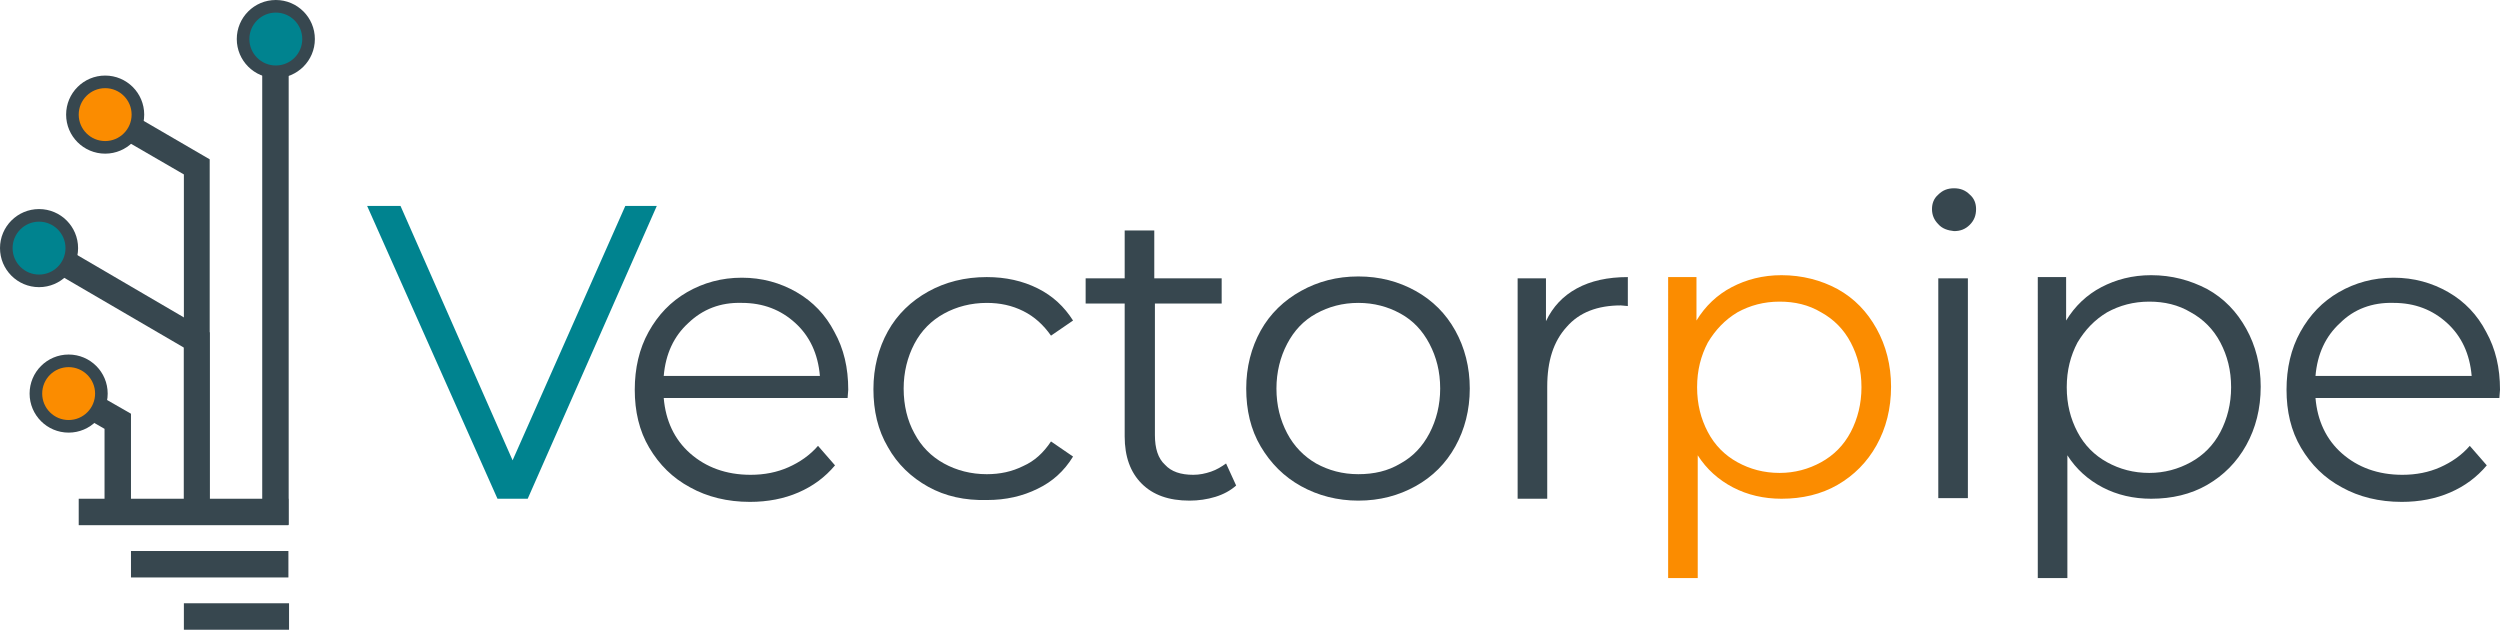 <?xml version="1.0" encoding="utf-8"?>
<!-- Generator: Adobe Illustrator 25.2.1, SVG Export Plug-In . SVG Version: 6.00 Build 0)  -->
<svg version="1.1" id="Layer_1" xmlns="http://www.w3.org/2000/svg" xmlns:xlink="http://www.w3.org/1999/xlink" x="0px" y="0px"
	 viewBox="0 0 397 100" style="enable-background:new 0 0 397 100;" xml:space="preserve">
<style type="text/css">
	.st0{fill:#37474F;}
	.st1{fill:#5D99B9;}
	.st2{fill:#EA8215;}
	.st3{fill:#595857;}
	.st4{fill:#0097A7;}
	.st5{fill:#EEEEEE;}
	.st6{fill:#FB8C00;}
	.st7{fill:#E0E0E0;}
	.st8{fill:#00838F;}
</style>
<g>
	<g>
		
			<rect x="5.2" y="42.7" transform="matrix(-1.836970e-16 1 -1 -1.836970e-16 88.542 1.042)" class="st0" width="77.1" height="4.2"/>
		<rect x="29.2" y="95.8" class="st0" width="16.7" height="4.2"/>
		<rect x="20.8" y="87.5" class="st0" width="25" height="4.2"/>
		<rect x="12.5" y="79.2" class="st0" width="33.3" height="4.2"/>
		<circle class="st0" cx="43.8" cy="6.2" r="6.2"/>
		<circle class="st0" cx="10.9" cy="62.5" r="6.2"/>
		<g>
			<polygon class="st0" points="33.3,83.3 29.2,83.3 29.2,55.2 5.2,41.2 7.3,37.6 33.3,52.8 			"/>
		</g>
		<g>
			<polygon class="st0" points="20.8,83.3 16.6,83.3 16.6,68.1 6.5,62.3 8.6,58.7 20.8,65.7 			"/>
		</g>
		<g>
			<polygon class="st0" points="33.3,83.3 29.2,83.3 29.2,27.7 13.5,18.6 15.6,15 33.3,25.3 			"/>
		</g>
		<circle class="st0" cx="16.7" cy="18.2" r="6.2"/>
		<circle class="st0" cx="6.2" cy="39.4" r="6.2"/>
		<circle class="st8" cx="43.8" cy="6.2" r="4.2"/>
		<circle class="st6" cx="16.7" cy="18.2" r="4.2"/>
		<circle class="st8" cx="6.2" cy="39.4" r="4.2"/>
		<circle class="st6" cx="10.9" cy="62.5" r="4.2"/>
	</g>
</g>
<g>
	<path class="st8" d="M104.3,32.7L83.8,79.2h-4.8L58.3,32.7h5.3l17.8,40.4l17.9-40.4H104.3z"/>
	<path class="st0" d="M134.6,63.2h-29.2c0.3,3.6,1.7,6.6,4.2,8.8c2.5,2.2,5.7,3.4,9.6,3.4c2.2,0,4.2-0.4,6-1.2
		c1.8-0.8,3.4-1.9,4.7-3.4l2.7,3.1c-1.6,1.9-3.5,3.3-5.8,4.3c-2.3,1-4.9,1.5-7.7,1.5c-3.6,0-6.8-0.8-9.5-2.3
		c-2.8-1.5-4.9-3.6-6.5-6.3c-1.6-2.7-2.3-5.8-2.3-9.2s0.7-6.5,2.2-9.2c1.5-2.7,3.5-4.8,6.1-6.3c2.6-1.5,5.5-2.3,8.7-2.3
		c3.2,0,6.1,0.8,8.7,2.3c2.6,1.5,4.6,3.6,6,6.3c1.5,2.7,2.2,5.7,2.2,9.2L134.6,63.2z M109.3,51.3c-2.3,2.1-3.6,4.9-3.9,8.4h24.8
		c-0.3-3.5-1.6-6.3-3.9-8.4c-2.3-2.1-5.1-3.2-8.5-3.2C114.4,48,111.6,49.1,109.3,51.3z"/>
	<path class="st0" d="M147.4,77.3c-2.7-1.5-4.9-3.6-6.4-6.3c-1.6-2.7-2.3-5.8-2.3-9.2s0.8-6.5,2.3-9.2c1.5-2.7,3.7-4.8,6.4-6.3
		c2.7-1.5,5.8-2.3,9.3-2.3c3,0,5.7,0.6,8.1,1.8c2.4,1.2,4.2,2.9,5.6,5.1l-3.5,2.4c-1.2-1.7-2.6-3-4.4-3.9c-1.8-0.9-3.7-1.3-5.8-1.3
		c-2.5,0-4.8,0.6-6.8,1.7c-2,1.1-3.6,2.7-4.7,4.8c-1.1,2.1-1.7,4.5-1.7,7.1c0,2.7,0.6,5.1,1.7,7.1c1.1,2.1,2.7,3.7,4.7,4.8
		c2,1.1,4.3,1.7,6.8,1.7c2.1,0,4-0.4,5.8-1.3c1.8-0.8,3.2-2.1,4.4-3.9l3.5,2.4c-1.4,2.3-3.3,4-5.6,5.1c-2.4,1.2-5.1,1.8-8,1.8
		C153.2,79.5,150.1,78.8,147.4,77.3z"/>
	<path class="st0" d="M196.3,77.1c-0.9,0.8-2,1.4-3.3,1.8c-1.3,0.4-2.7,0.6-4.1,0.6c-3.3,0-5.8-0.9-7.6-2.7
		c-1.8-1.8-2.7-4.3-2.7-7.5V48.2h-6.2v-4h6.2v-7.6h4.7v7.6H194v4h-10.6v20.9c0,2.1,0.5,3.7,1.6,4.7c1,1.1,2.5,1.6,4.5,1.6
		c1,0,1.9-0.2,2.8-0.5c0.9-0.3,1.7-0.8,2.4-1.3L196.3,77.1z"/>
	<path class="st0" d="M206.6,77.2c-2.7-1.5-4.8-3.6-6.4-6.3c-1.6-2.7-2.3-5.8-2.3-9.2s0.8-6.5,2.3-9.2c1.5-2.7,3.7-4.8,6.4-6.3
		c2.7-1.5,5.7-2.3,9.1-2.3c3.4,0,6.4,0.8,9.1,2.3c2.7,1.5,4.8,3.6,6.3,6.3c1.5,2.7,2.3,5.8,2.3,9.2s-0.8,6.5-2.3,9.2
		c-1.5,2.7-3.6,4.8-6.3,6.3c-2.7,1.5-5.7,2.3-9.1,2.3C212.4,79.5,209.3,78.7,206.6,77.2z M222.4,73.6c2-1.1,3.5-2.7,4.6-4.8
		c1.1-2.1,1.7-4.5,1.7-7.1c0-2.7-0.6-5-1.7-7.1c-1.1-2.1-2.6-3.7-4.6-4.8c-2-1.1-4.2-1.7-6.7-1.7c-2.5,0-4.7,0.6-6.7,1.7
		c-2,1.1-3.5,2.7-4.6,4.8c-1.1,2.1-1.7,4.5-1.7,7.1c0,2.7,0.6,5,1.7,7.1c1.1,2.1,2.7,3.7,4.6,4.8c2,1.1,4.2,1.7,6.7,1.7
		C218.2,75.3,220.4,74.8,222.4,73.6z"/>
	<path class="st0" d="M250.4,45.8c2.2-1.2,4.9-1.8,8.1-1.8v4.6l-1.1-0.1c-3.7,0-6.6,1.1-8.6,3.4c-2.1,2.3-3.1,5.4-3.1,9.5v17.8H241
		V44.2h4.5v6.8C246.6,48.7,248.2,47,250.4,45.8z"/>
	<path class="st6" d="M291.8,45.9c2.7,1.5,4.7,3.6,6.2,6.3c1.5,2.7,2.3,5.8,2.3,9.2c0,3.5-0.8,6.6-2.3,9.3c-1.5,2.7-3.6,4.8-6.2,6.3
		c-2.6,1.5-5.6,2.2-8.9,2.2c-2.8,0-5.4-0.6-7.7-1.8c-2.3-1.2-4.2-2.9-5.6-5.1v19.5h-4.7V44h4.5v6.9c1.4-2.3,3.3-4.1,5.6-5.3
		c2.3-1.2,4.9-1.9,7.9-1.9C286.2,43.7,289.2,44.5,291.8,45.9z M289.2,73.4c2-1.1,3.6-2.7,4.7-4.8c1.1-2.1,1.7-4.5,1.7-7.1
		c0-2.7-0.6-5-1.7-7.1c-1.1-2.1-2.7-3.7-4.7-4.8c-2-1.2-4.2-1.7-6.6-1.7c-2.5,0-4.7,0.6-6.7,1.7c-2,1.2-3.5,2.8-4.7,4.8
		c-1.1,2.1-1.7,4.4-1.7,7.1c0,2.7,0.6,5,1.7,7.1c1.1,2.1,2.7,3.7,4.7,4.8c2,1.1,4.2,1.7,6.7,1.7C285,75.1,287.2,74.5,289.2,73.4z"/>
	<path class="st0" d="M307.8,35.6c-0.7-0.7-1-1.5-1-2.4c0-0.9,0.3-1.7,1-2.3c0.7-0.7,1.5-1,2.5-1c1,0,1.8,0.3,2.5,1
		c0.7,0.6,1,1.4,1,2.3c0,1-0.3,1.8-1,2.5s-1.5,1-2.5,1C309.3,36.6,308.4,36.3,307.8,35.6z M307.8,44.2h4.7v34.9h-4.7V44.2z"/>
	<path class="st0" d="M350.5,45.9c2.7,1.5,4.7,3.6,6.2,6.3c1.5,2.7,2.3,5.8,2.3,9.2c0,3.5-0.8,6.6-2.3,9.3c-1.5,2.7-3.6,4.8-6.2,6.3
		c-2.6,1.5-5.6,2.2-8.9,2.2c-2.8,0-5.4-0.6-7.7-1.8c-2.3-1.2-4.2-2.9-5.6-5.1v19.5h-4.7V44h4.5v6.9c1.4-2.3,3.3-4.1,5.6-5.3
		c2.3-1.2,4.9-1.9,7.9-1.9C344.9,43.7,347.8,44.5,350.5,45.9z M347.9,73.4c2-1.1,3.6-2.7,4.7-4.8c1.1-2.1,1.7-4.5,1.7-7.1
		c0-2.7-0.6-5-1.7-7.1c-1.1-2.1-2.7-3.7-4.7-4.8c-2-1.2-4.2-1.7-6.6-1.7c-2.5,0-4.7,0.6-6.7,1.7c-2,1.2-3.5,2.8-4.7,4.8
		c-1.1,2.1-1.7,4.4-1.7,7.1c0,2.7,0.6,5,1.7,7.1c1.1,2.1,2.7,3.7,4.7,4.8c2,1.1,4.2,1.7,6.7,1.7C343.7,75.1,345.9,74.5,347.9,73.4z"
		/>
	<path class="st0" d="M396.9,63.2h-29.2c0.3,3.6,1.7,6.6,4.2,8.8c2.5,2.2,5.7,3.4,9.6,3.4c2.2,0,4.2-0.4,6-1.2
		c1.8-0.8,3.4-1.9,4.7-3.4l2.7,3.1c-1.6,1.9-3.5,3.3-5.8,4.3c-2.3,1-4.9,1.5-7.7,1.5c-3.6,0-6.8-0.8-9.5-2.3
		c-2.8-1.5-4.9-3.6-6.5-6.3c-1.6-2.7-2.3-5.8-2.3-9.2s0.7-6.5,2.2-9.2c1.5-2.7,3.5-4.8,6.1-6.3c2.6-1.5,5.5-2.3,8.7-2.3
		c3.2,0,6.1,0.8,8.7,2.3c2.6,1.5,4.6,3.6,6,6.3c1.5,2.7,2.2,5.7,2.2,9.2L396.9,63.2z M371.6,51.3c-2.3,2.1-3.6,4.9-3.9,8.4h24.8
		c-0.3-3.5-1.6-6.3-3.9-8.4c-2.3-2.1-5.1-3.2-8.5-3.2C376.7,48,373.8,49.1,371.6,51.3z"/>
</g>
</svg>
